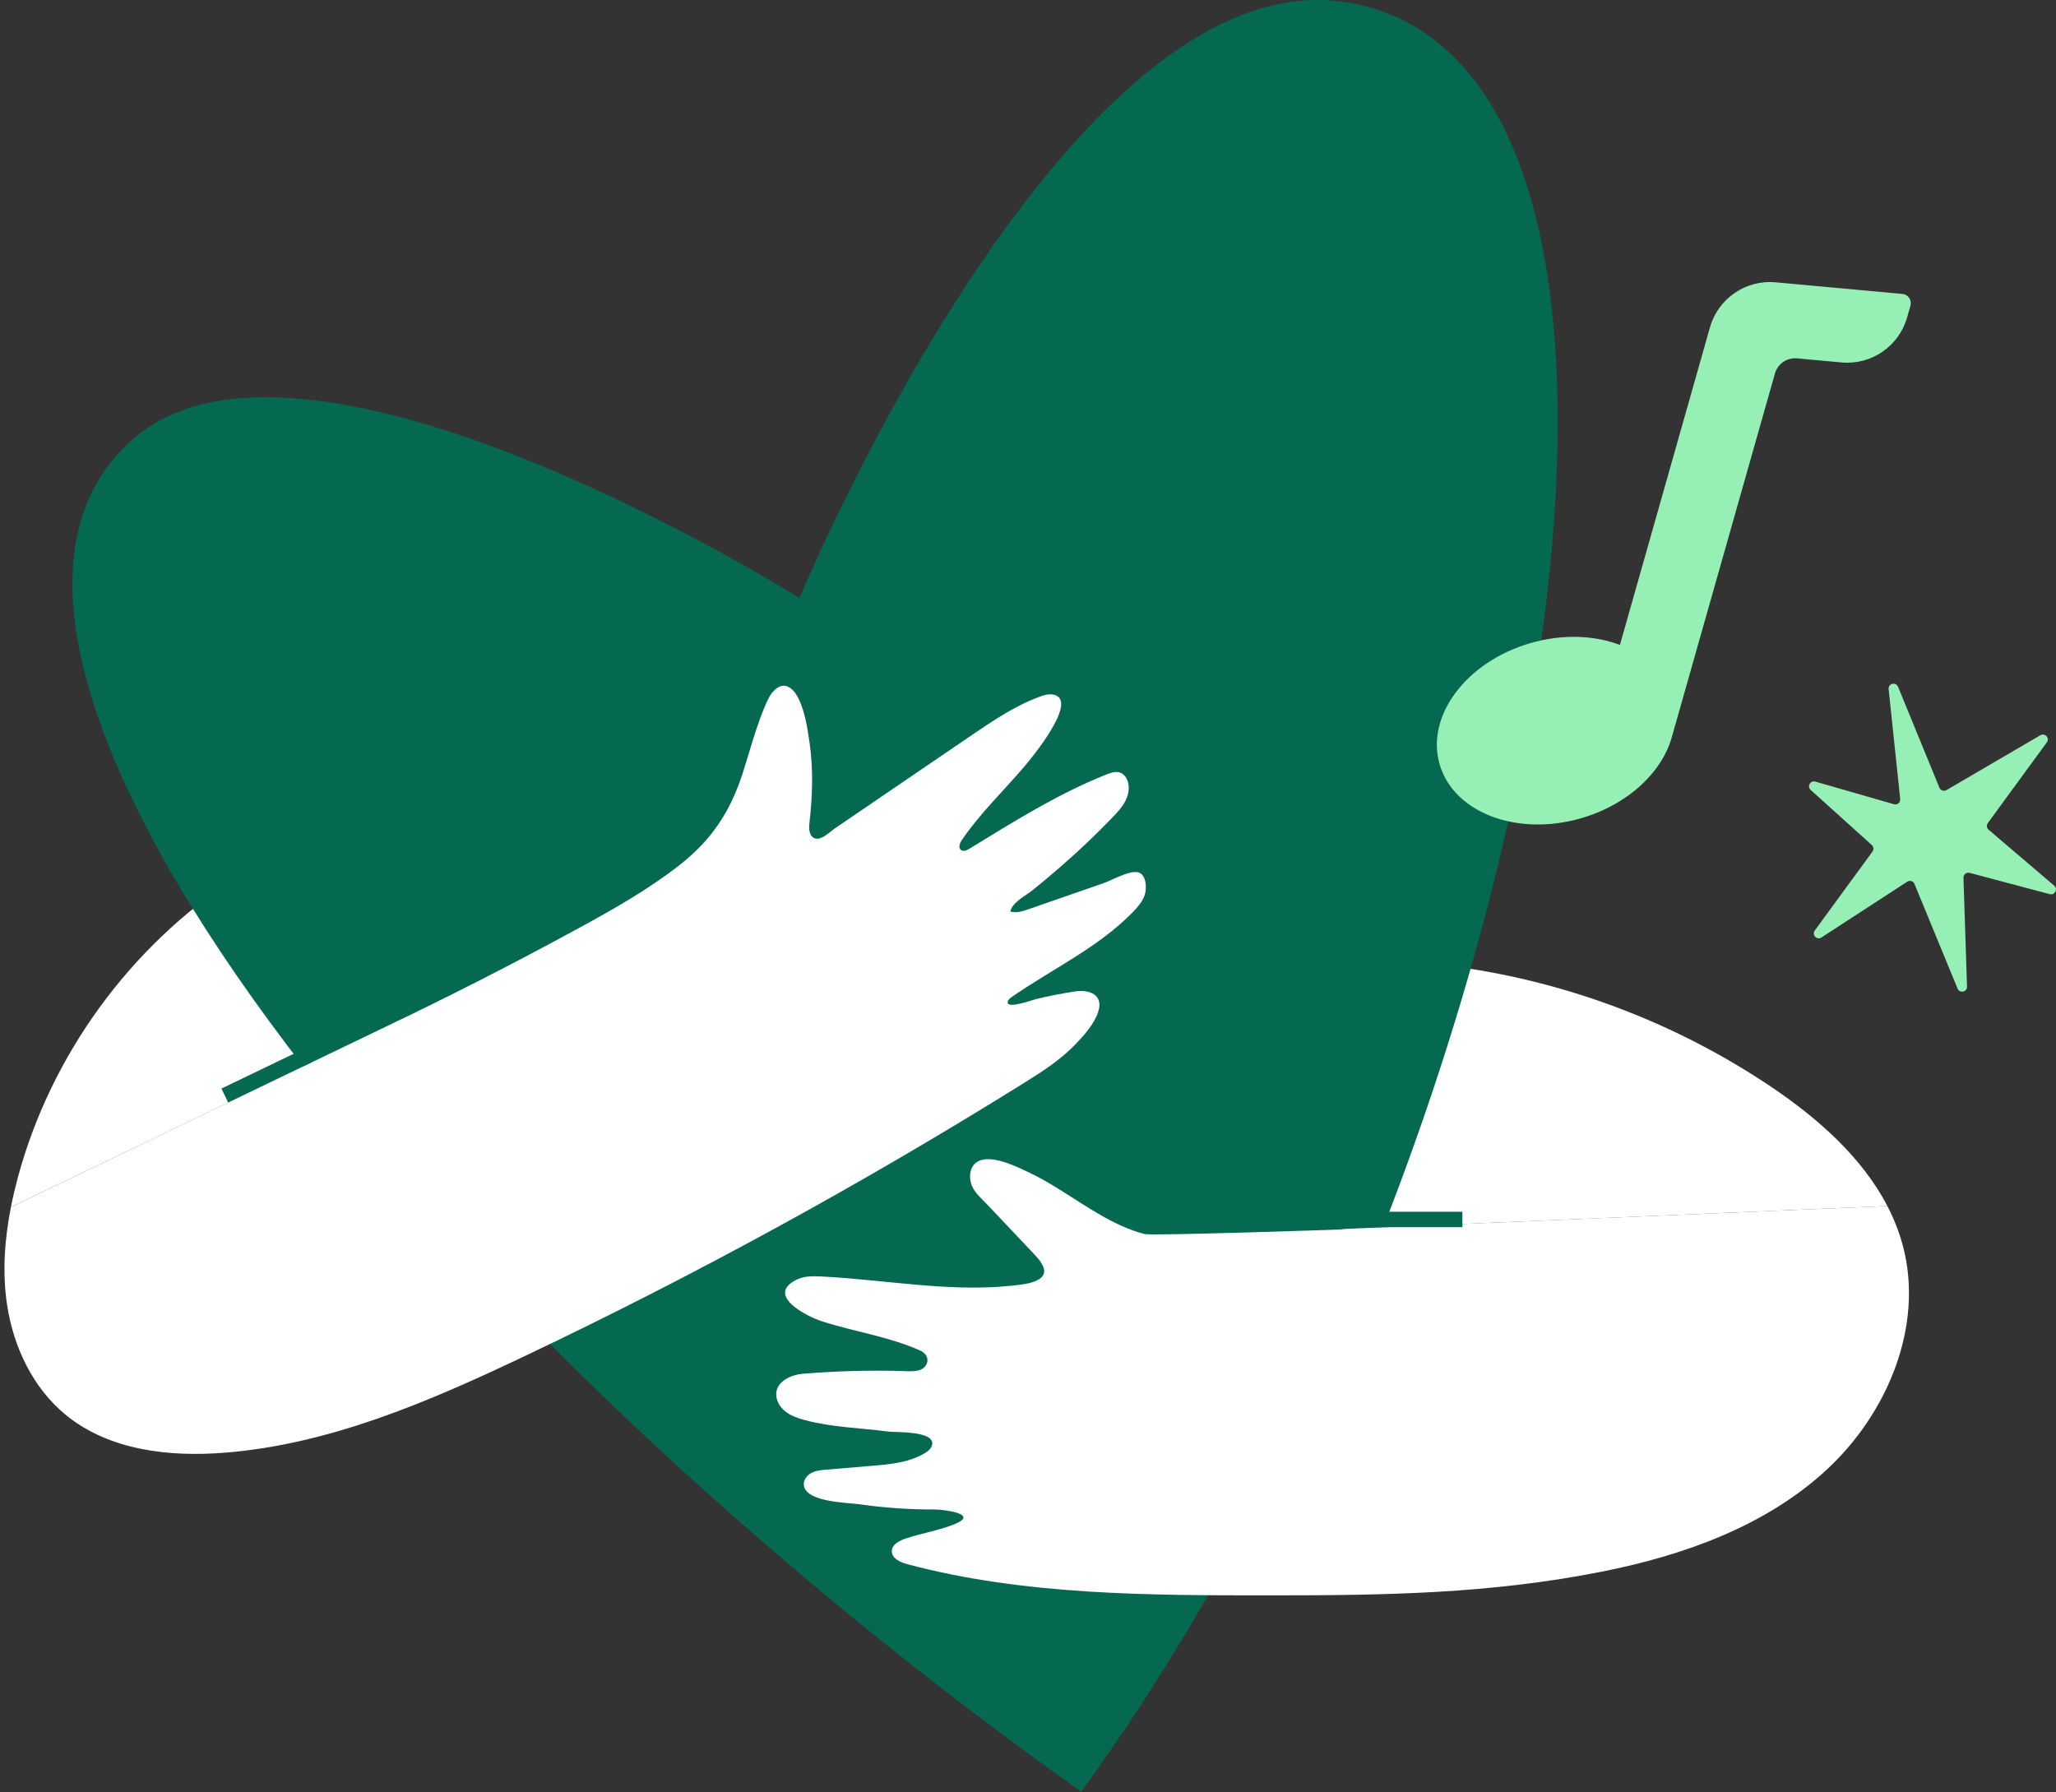 <svg width="335" height="292" viewBox="0 0 335 292" fill="none" xmlns="http://www.w3.org/2000/svg">
<rect x="0" y="0" width="335" height="292" fill="#333333" stroke="none"/>
<g clip-path="url(#clip0_1025_14058)">
<path d="M62.248 167.604C61.47 167.973 60.693 168.346 59.915 168.716C57.053 170.065 55.797 170.823 53.935 167.942C52.143 165.162 50.451 162.308 48.713 159.493C45.307 153.98 41.898 148.467 38.492 142.953C21.201 154.182 8.273 171.951 2.908 191.858C2.48 193.452 2.099 195.061 1.78 196.683L62.244 167.612L62.248 167.604Z" fill="white"/>
<path d="M288.538 177.052C273.301 166.803 255.707 160.08 237.519 157.549C236.823 157.452 236.08 157.37 235.45 157.681C234.712 158.047 234.323 158.852 233.989 159.606C228.829 171.321 225.003 183.619 222.608 196.193C222.375 197.417 222.091 198.751 221.115 199.525C220.571 199.956 219.894 200.139 219.202 200.24L307.524 196.508C303.383 188.525 296.12 182.149 288.538 177.052Z" fill="white"/>
<path d="M219.202 0.35C173.506 -6.761 130.262 97.463 130.262 97.463C130.262 97.463 50.218 46.968 21.831 71.405C-18.748 106.328 70.059 216.757 176.165 291.929C251.333 188.813 283.818 10.405 219.202 0.35Z" fill="#056952"/>
<path d="M186.511 201.08C185.259 200.765 184.038 200.31 182.856 199.789C180.453 198.728 178.202 197.348 175.986 195.944C173.303 194.245 170.651 192.468 167.778 191.096C165.958 190.229 162.199 188.331 159.877 189.023C159.601 189.105 159.345 189.226 159.115 189.389C158.104 190.1 157.898 191.469 158.163 192.6C158.52 194.128 159.71 195.054 160.756 196.162C163.272 198.821 165.787 201.477 168.303 204.136C169.046 204.922 170.566 206.477 170.021 207.675C169.543 208.728 167.681 209.121 166.682 209.265C155.814 210.82 144.811 208.538 133.847 207.989C132.482 207.919 131.051 207.892 129.823 208.495C124.62 211.038 131.483 214.506 133.909 215.287C139.228 217.002 144.858 217.776 149.955 220.066C151.048 220.556 151.545 221.738 150.663 222.729C149.823 223.67 147.774 223.41 146.677 223.382C141.358 223.25 136.028 223.406 130.725 223.849C129.018 223.993 126.615 224.992 126.479 227.014C126.401 228.169 127.07 229.277 127.98 229.992C128.889 230.708 130.013 231.089 131.133 231.388C135.554 232.574 140.153 232.655 144.671 233.25C145.927 233.414 152.723 233.087 151.821 235.606C151.635 236.131 151.156 236.489 150.678 236.777C148.132 238.309 145.052 238.593 142.093 238.837C139.613 239.044 137.132 239.254 134.652 239.46C133.8 239.53 132.925 239.611 132.175 240.019C131.424 240.428 130.837 241.26 130.989 242.1C131.471 244.767 138.034 244.821 140.037 245.105C144.061 245.677 148.124 245.96 152.187 245.949C153.742 245.949 159.675 246.664 155.534 248.344C153.019 249.366 150.239 249.806 147.661 250.653C146.6 251.003 145.336 251.61 145.313 252.73C145.289 253.919 146.677 254.557 147.828 254.864C166.93 259.958 187.44 259.946 207.079 259.946C225.672 259.946 242.791 259.701 261.026 256.077C274.319 253.433 287.628 248.702 297.589 239.514C307.555 230.326 313.55 215.983 310.027 202.896C309.425 200.657 308.569 198.53 307.52 196.504L219.198 200.237C218.895 200.279 218.591 200.31 218.292 200.338C218.292 200.338 187.739 201.387 186.507 201.076L186.511 201.08Z" fill="white"/>
<path d="M1.15 212.573C2.184 219.479 5.384 226.221 10.808 230.618C17.826 236.31 27.535 237.414 36.543 236.707C53.775 235.354 70 228.328 85.611 220.906C113.539 207.628 140.713 192.756 166.953 176.391C169.885 174.564 172.852 172.651 175.25 170.135C176.674 168.642 178.26 166.896 178.925 164.906C179.858 162.11 177.576 161.173 175.126 161.546C173.003 161.873 170.892 162.289 168.804 162.79C168.213 162.934 164.026 164.474 164.197 163.257C164.247 162.892 164.578 162.635 164.885 162.425C171.502 157.845 178.995 154.365 184.601 148.595C185.387 147.79 186.145 146.912 186.51 145.846C186.88 144.777 186.806 142.491 185.453 142.133C184.061 141.764 181.191 143.42 179.866 143.879C175.787 145.298 171.705 146.717 167.626 148.136C166.65 148.475 165.596 148.817 164.609 148.517C165.005 146.958 167.047 146.01 168.221 145.065C169.753 143.832 171.261 142.572 172.743 141.282C175.709 138.704 178.571 136.005 181.289 133.167C182.074 132.347 182.859 131.503 183.373 130.492C183.886 129.481 184.108 128.268 183.715 127.203C183.513 126.647 183.12 126.134 182.572 125.912C181.833 125.617 181.005 125.904 180.266 126.196C172.338 129.357 165.2 133.863 157.956 138.288C157.536 138.544 156.977 138.797 156.584 138.494C156.094 138.121 156.397 137.343 156.743 136.838C159.729 132.475 163.578 128.816 166.984 124.804C168.166 123.412 176.289 113.567 171.304 113.136C170.682 113.081 170.072 113.276 169.484 113.49C165.39 114.983 161.743 117.459 158.143 119.913C153.197 123.28 148.256 126.651 143.31 130.018C140.876 131.678 138.442 133.334 136.008 134.995C135.25 135.512 133.94 136.849 132.933 136.639C131.836 136.41 131.778 135.065 131.879 134.198C132.384 129.808 132.548 125.337 131.898 120.951C131.548 118.591 131.195 116.168 130.192 113.983C129.515 112.51 128.139 110.935 126.506 112.183C125.491 112.957 125.063 114.084 124.581 115.22C124.079 116.398 123.644 117.599 123.24 118.812C122.439 121.215 121.77 123.661 120.985 126.071C118.951 132.32 115.907 136.892 110.739 140.939C105.669 144.909 100.043 148.094 94.406 151.169C83.838 156.935 73.111 162.406 62.243 167.584L1.78 196.683C0.746 201.932 0.361 207.301 1.15 212.577V212.573Z" fill="white"/>
<path d="M309.615 130.185L307.73 112.288C307.632 111.37 308.912 111.048 309.262 111.903L316.007 128.354C316.19 128.801 316.731 128.983 317.15 128.739L332.458 119.796C333.204 119.36 334.017 120.259 333.504 120.958L323.888 134.116C323.644 134.454 323.698 134.924 324.017 135.193L334.709 144.31C335.354 144.862 334.806 145.908 333.986 145.691L320.926 142.222C320.409 142.086 319.907 142.487 319.923 143.019L320.502 160.757C320.529 161.647 319.304 161.908 318.966 161.087L311.94 144.026C311.75 143.564 311.186 143.389 310.766 143.661L296.777 152.755C296.034 153.237 295.175 152.331 295.696 151.616L305.097 138.754C305.338 138.424 305.292 137.965 304.988 137.689L295.027 128.715C294.397 128.148 294.969 127.121 295.782 127.354L308.597 131.04C309.141 131.196 309.67 130.753 309.611 130.189L309.615 130.185Z" fill="#96f0b6"/>
<path d="M309.965 47.894L289.311 46C284.444 45.553 279.949 48.64 278.615 53.341L277.581 56.995L263.946 105.087C259.774 103.501 254.583 103.275 249.361 104.788C238.906 107.817 232.285 116.658 234.567 124.535C236.85 132.417 247.172 136.347 257.627 133.322C265.38 131.075 271.026 125.632 272.495 119.753H272.503L289.203 60.86C289.65 59.278 291.162 58.24 292.799 58.391L300.054 59.056C304.918 59.503 309.405 56.42 310.739 51.723L311.283 49.806C311.54 48.901 310.91 47.983 309.973 47.894H309.965Z" fill="#96f0b6"/>
<path d="M50.194 171.97L36.629 178.502" stroke="#056952" stroke-width="2.519" stroke-miterlimit="10"/>
<path d="M238.281 198.697H223.728" stroke="#056952" stroke-width="2.519" stroke-miterlimit="10"/>
</g>
<defs>
<clipPath id="clip0_1025_14058">
<rect width="334.27" height="291.925" fill="white" transform="translate(0.73)"/>
</clipPath>
</defs>
</svg>

